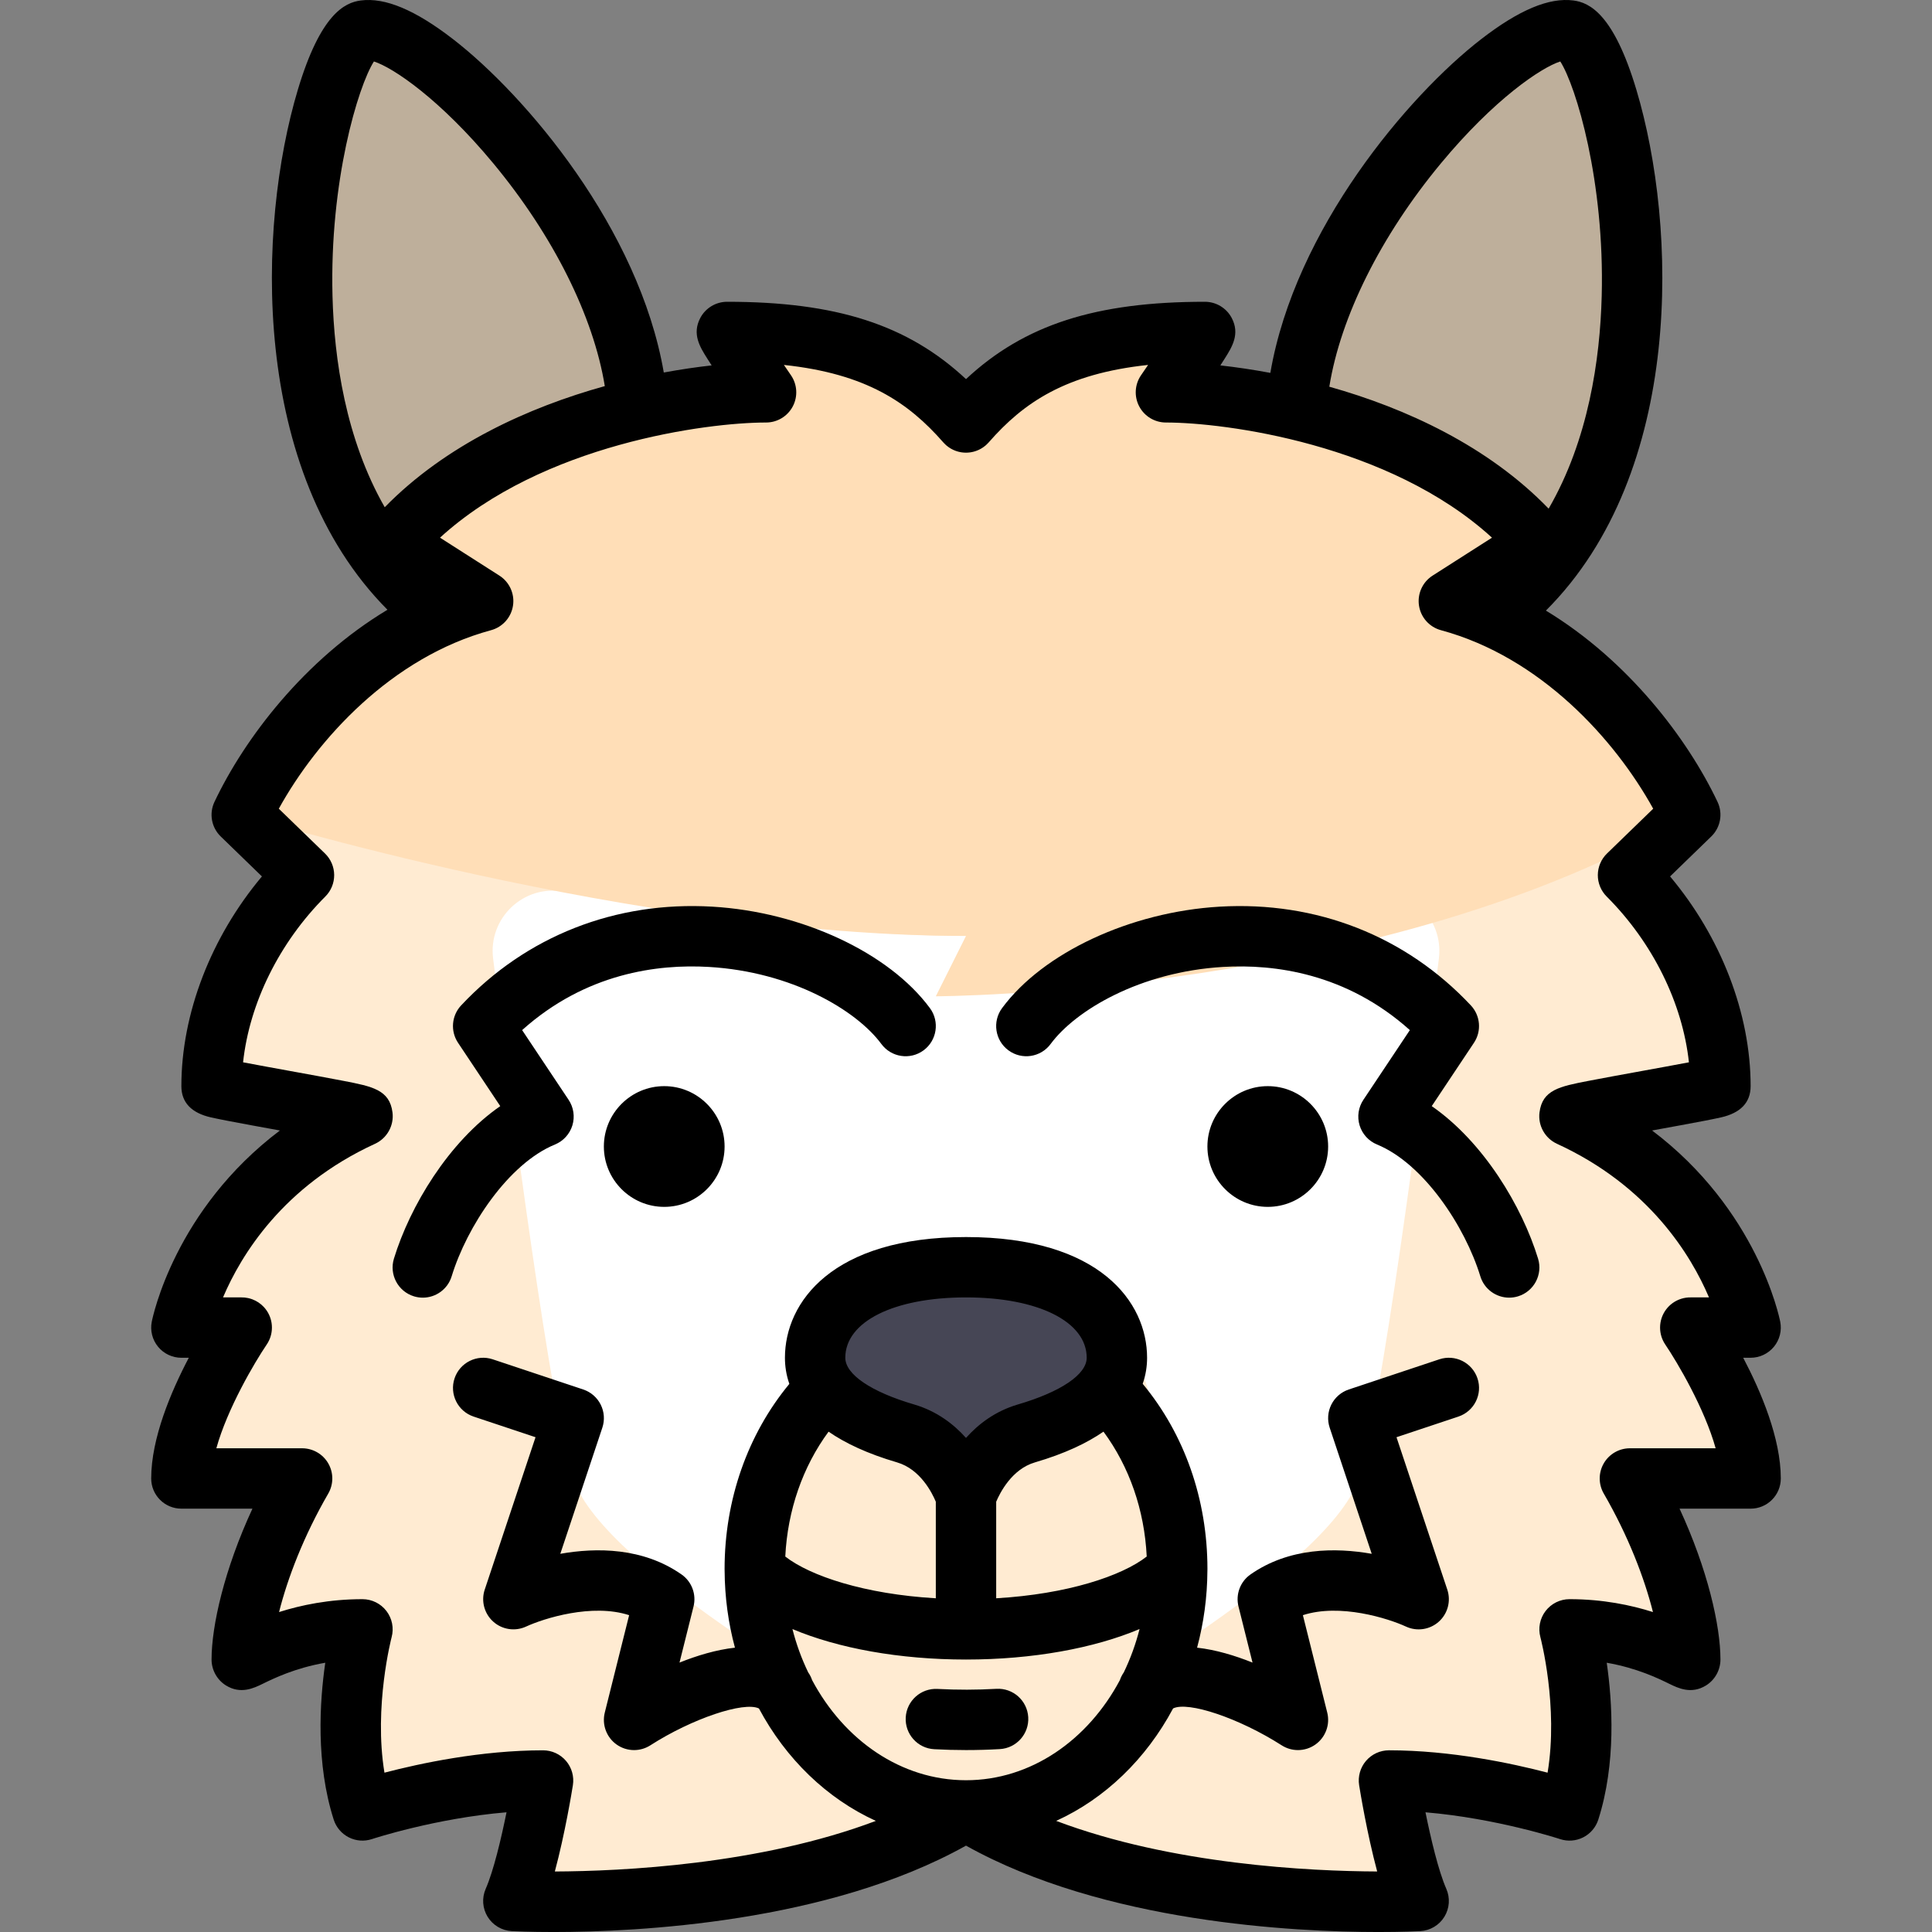 <?xml version="1.0" encoding="iso-8859-1"?>
<!-- Uploaded to: SVG Repo, www.svgrepo.com, Generator: SVG Repo Mixer Tools -->
<svg height="800px" width="800px" version="1.1" id="Layer_1" xmlns="http://www.w3.org/2000/svg" xmlns:xlink="http://www.w3.org/1999/xlink" 
	 viewBox="0 0 512.003 512.003" xml:space="preserve">
<rect x="0" y="0" width="512.003" height="512.003" fill="#808080" stroke="none"/>
<path style="fill:#FFEBD2;" d="M256.001,479.88c45.359,27.991,119.994,23.933,119.994,23.933
	c-4.378-9.974-7.875-31.932-7.875-31.932c23.999,0,47.873,7.934,47.873,7.934c7-21.933,0-47.998,0-47.998
	c19.999,0,31.999,9,31.999,8c0-10.003-5-28.999-15.999-47.998h31.999c0-16.434-15.999-39.999-15.999-39.999
	c-0.058,0,15.999,0.001,15.999,0.001s-7.333-37.331-47.998-55.997c-1.212-0.557,39.998-7.333,39.998-8
	c0-21.999-11.166-42.599-24.499-55.931l16.499-15.999c-11.065-23.332-26.433-47.859-55.997-55.858l15.999-16.138
	c-27.999-32.665-80.329-39.998-98.995-39.998c0,0,10.999-15.999,10.333-15.999c-32.331,0-49.331,8-63.33,23.999
	c-13.999-15.999-30.999-23.999-63.33-23.999c-0.667,0,10.333,15.999,10.333,15.999c-18.666,0-70.997,7.333-98.995,39.998
	l15.999,16.138c-29.565,8-44.932,32.525-55.997,55.858l16.499,15.999c-13.332,13.332-24.499,33.932-24.499,55.931
	c0,0.667,41.21,7.443,39.998,8c-40.665,18.666-47.998,55.997-47.998,55.997s16.057-0.001,15.999-0.001
	c0,0-15.999,23.565-15.999,39.999H80.01C69.01,410.817,64.01,429.813,64.01,439.816c0,1,11.999-8,31.999-8c0,0-7,26.065,0,47.998
	c0,0,23.874-7.934,47.873-7.934c0,0-3.497,21.959-7.875,31.932C136.007,503.813,210.642,507.872,256.001,479.88z"/>
<path style="fill:#FFFFFF;" d="M256.001,248.031c-37.008,0-81.004-6.989-106.587-11.727c-10.628-1.969-20.065,6.976-18.735,17.701
	c4.895,39.463,15.346,119.924,21.327,138.02c8,24.204,79.996,63.997,79.996,63.997l23.999-0.205L280,456.021
	c0,0,71.997-39.793,79.996-63.997c5.98-18.095,16.432-98.556,21.327-138.02c1.331-10.725-8.108-19.67-18.735-17.701
	C337.005,241.042,293.01,248.031,256.001,248.031z"/>
<ellipse style="fill:#FFDEB7;" cx="255.999" cy="415.821" rx="47.998" ry="56.197"/>
<path style="fill:#FFEBD2;" d="M272.668,338.782c-6.079,0-11.759,2.386-16.666,6.488c-4.907-4.102-10.588-6.488-16.666-6.488
	c-18.409,0-33.331,21.535-33.331,48.101c0,26.565,14.923,48.101,33.331,48.101c6.079,0,11.759-2.386,16.666-6.488
	c4.907,4.102,20.92,3.488,26.999,3.488c18.409,0,23.999-18.536,23.999-45.101C306.999,360.317,291.076,338.782,272.668,338.782z"/>
<path style="fill:#FFDEB7;" d="M248.002,264.03c0,0,119.994-0.278,199.991-48.137c-11.065-23.332-26.433-47.859-55.997-55.858
	l15.999-16.138c-27.999-32.665-80.329-39.998-98.995-39.998c0,0,10.999-15.999,10.333-15.999c-32.331,0-49.331,8-63.33,23.999
	c-13.999-15.999-30.999-23.999-63.33-23.999c-0.667,0,10.333,15.999,10.333,15.999c-18.666,0-70.997,7.333-98.995,39.998
	l15.999,16.138c-29.565,8-44.932,32.525-55.997,55.858c0,0,103.995,32.138,191.991,32.138L248.002,264.03z"/>
<path style="fill:#FFEBD2;" d="M294.689,369.56l-2.977,0.056c-3.52,3.685-9.611,7.31-19.712,10.27
	c-11.986,3.514-15.999,16.666-15.999,16.666s-4.013-13.152-15.999-16.666c-8.9-2.608-14.686-5.733-18.345-8.96l-5.647,0.106
	c-9.892,11.539-15.99,27.341-15.99,44.771c0,35.334,25.064,63.979,55.981,63.979s55.981-28.645,55.981-63.979
	C311.984,397.62,305.346,381.208,294.689,369.56z"/>
<path style="fill:#464655;" d="M256.001,396.551c0,0,4.013-13.152,15.999-16.666c10.102-2.96,16.192-6.585,19.712-10.27
	c3.217-3.368,4.287-6.787,4.287-9.795c0-13.254-13.489-23.999-39.998-23.999s-39.998,10.745-39.998,23.999
	c0,3.4,1.365,7.323,5.654,11.104c3.66,3.227,9.446,6.352,18.345,8.96C251.99,383.399,256.001,396.551,256.001,396.551z"/>
<g>
	<path style="fill:#BEAF9B;" d="M415.95,8.061c-15.328-2-65.978,48.953-71.977,96.936c23.649,4.885,46.181,20.185,68.021,41.935
		C449.008,96.821,426.824,9.479,415.95,8.061z"/>
	<path style="fill:#BEAF9B;" d="M96.64,8.061c-10.665,1.391-35.628,78.271,1.882,135.936c1.303,2.003,66.283-43.106,70.095-40.027
		C162.618,55.985,111.968,6.061,96.64,8.061z"/>
</g>
<path d="M176.028,287.842c-8.821,0-15.997,7.176-15.997,15.997c0,8.822,7.177,15.997,15.997,15.997s15.997-7.177,15.997-15.997
	C192.025,295.019,184.849,287.842,176.028,287.842z"/>
<path d="M335.976,287.842c-8.821,0-15.997,7.176-15.997,15.997c0,8.822,7.177,15.997,15.997,15.997
	c8.821,0,15.997-7.177,15.997-15.997C351.973,295.019,344.797,287.842,335.976,287.842z"/>
<path d="M461.969,359.823h1.965l0,0c2.392,0,4.658-1.07,6.178-2.917c1.52-1.847,2.133-4.277,1.672-6.625
	c-0.278-1.417-6.159-29.721-33.96-50.691c0.087-0.016,0.173-0.032,0.259-0.047c5.01-0.912,9.743-1.772,13.386-2.476
	c2.018-0.39,3.516-0.695,4.583-0.936c5.232-1.177,7.885-3.966,7.885-8.289c0-19.266-7.871-39.526-21.346-55.58l10.917-10.587
	c2.46-2.386,3.127-6.074,1.659-9.171c-7.956-16.773-23.722-37.494-45.482-50.69c36.787-36.714,34.809-101.852,23.979-138.013
	c-6.006-20.054-12.395-23.116-16.68-23.675c-6.452-0.847-14.457,2.517-24.477,10.267c-19.282,14.915-49.311,50.278-55.848,88.429
	c-4.672-0.878-9.126-1.529-13.25-1.985c0.453-0.697,0.853-1.323,1.199-1.873c1.899-3.019,4.052-6.441,1.811-10.701
	c-1.383-2.629-4.133-4.289-7.104-4.289c-28.8,0-47.825,6.035-63.313,20.494c-15.488-14.459-34.513-20.494-63.313-20.494
	c-2.971,0-5.721,1.66-7.104,4.289c-2.241,4.26-0.089,7.682,1.811,10.701c0.346,0.55,0.746,1.176,1.199,1.873
	c-3.956,0.437-8.22,1.058-12.683,1.883c-6.575-38.112-36.565-73.426-55.829-88.327c-10.018-7.75-18.022-11.114-24.476-10.267
	C91.32,0.687,84.93,3.748,78.925,23.802C68.116,59.89,66.125,124.839,102.682,161.593c-21.949,13.184-37.846,34.044-45.846,50.913
	c-1.469,3.097-0.802,6.786,1.659,9.171l10.917,10.587c-13.475,16.055-21.346,36.314-21.346,55.58c0,4.323,2.653,7.111,7.885,8.289
	c1.066,0.24,2.565,0.546,4.583,0.936c3.644,0.703,8.376,1.564,13.386,2.476c0.086,0.016,0.172,0.031,0.259,0.047
	c-27.797,20.97-33.682,49.275-33.96,50.691c-0.461,2.347,0.152,4.777,1.672,6.625c1.52,1.847,3.786,2.917,6.178,2.917h1.965
	c-4.745,9.025-9.965,21.368-9.965,31.988c0,4.418,3.582,8,8,8h18.83c-7.437,16.071-10.834,30.997-10.834,39.985
	c0,2.76,1.454,5.388,3.795,6.85c3.914,2.442,7.441,0.714,9.775-0.427c2.866-1.402,8.539-4.178,16.565-5.575
	c-1.51,10.427-2.517,26.689,2.233,41.572c0.65,2.037,2.088,3.729,3.994,4.699c1.907,0.969,4.122,1.135,6.15,0.461
	c0.193-0.064,16.812-5.524,35.66-7.102c-1.432,7.059-3.45,15.567-5.521,20.287c-1.055,2.403-0.864,5.171,0.511,7.407
	c1.375,2.235,3.759,3.654,6.38,3.797c0.681,0.037,4.701,0.239,11.061,0.239c22.175,0,72.771-2.462,109.334-22.892
	c36.565,20.432,87.162,22.892,109.334,22.892c6.358,0,10.381-0.202,11.061-0.239c2.621-0.143,5.005-1.562,6.38-3.797
	c1.375-2.236,1.566-5.003,0.511-7.407c-2.068-4.712-4.086-13.221-5.52-20.284c18.797,1.581,35.468,7.036,35.658,7.099
	c2.029,0.673,4.243,0.507,6.15-0.461c1.906-0.97,3.344-2.662,3.994-4.699c4.75-14.883,3.743-31.145,2.233-41.572
	c8.027,1.397,13.699,4.173,16.565,5.575c2.335,1.143,5.862,2.87,9.775,0.427c2.342-1.461,3.795-4.089,3.795-6.85
	c0-8.989-3.399-23.914-10.835-39.985h18.83c4.418,0,8-3.582,8-8C471.934,381.191,466.713,368.848,461.969,359.823z M381.813,43.345
	c14.142-17.069,26.627-25.452,31.685-27.055c4.198,6.59,11.77,31.761,10.975,62.166c-0.439,16.799-3.521,38.15-14.065,56.345
	c-16.055-16.608-37.881-26.632-58.122-32.319C355.265,83.93,365.909,62.54,381.813,43.345z M99.091,16.29
	c5.059,1.604,17.543,9.987,31.685,27.055c15.858,19.14,26.49,40.463,29.504,58.977c-20.245,5.617-42.151,15.564-58.32,32.102
	c-10.37-18.112-13.407-39.286-13.843-55.968C87.32,48.049,94.893,22.878,99.091,16.29z M219.582,379.409
	c4.365,3.024,10.258,5.828,18.174,8.149c6.13,1.797,9.265,8.064,10.246,10.415v25.591c-18.785-1.089-33.266-5.892-39.892-11.062
	C208.72,400.236,212.72,388.718,219.582,379.409z M256.001,343.828c19.132,0,31.988,6.427,31.988,15.993
	c0,4.406-6.82,9.035-18.243,12.382c-5.995,1.757-10.475,5.204-13.744,8.86c-3.27-3.656-7.75-7.103-13.745-8.86
	c-11.422-3.348-18.242-7.977-18.242-12.382C224.014,350.255,236.869,343.828,256.001,343.828z M264.001,397.979
	c0.99-2.352,4.154-8.636,10.246-10.422c7.925-2.323,13.821-5.13,18.187-8.157c6.87,9.299,10.856,20.781,11.462,33.098
	c-6.625,5.173-21.107,9.977-39.894,11.064v-25.585H264.001z M215.22,445.253c-0.239-0.715-0.584-1.403-1.033-2.043
	c-1.743-3.604-3.152-7.453-4.182-11.493c12.083,5.098,28.365,8.081,45.996,8.081c17.631,0,33.912-2.983,45.996-8.081
	c-1.029,4.041-2.439,7.889-4.182,11.493c-0.449,0.64-0.794,1.328-1.033,2.043c-8.472,15.909-23.581,26.53-40.781,26.53
	C238.801,471.782,223.692,461.162,215.22,445.253z M431.944,383.811c-2.86,0-5.502,1.526-6.931,4.004
	c-1.428,2.478-1.426,5.529,0.007,8.004c6.532,11.282,10.797,22.482,13.031,31.393c-5.774-1.83-13.254-3.414-22.103-3.414
	c-2.488,0-4.834,1.158-6.348,3.132c-1.514,1.974-2.023,4.54-1.378,6.943c0.056,0.208,4.828,18.351,1.907,35.905
	c-9.431-2.466-25.597-5.927-42.041-5.927c-2.341,0-4.565,1.026-6.085,2.807s-2.183,4.139-1.815,6.451
	c0.267,1.674,2.078,12.772,4.78,22.853c-17.678-0.074-54.333-1.795-85.07-13.408c12.973-5.9,23.85-16.44,30.983-29.798
	c3.933-1.965,17.462,2.537,28.77,9.768c1.319,0.847,2.821,1.268,4.321,1.268c1.639,0,3.274-0.502,4.666-1.501
	c2.665-1.913,3.892-5.257,3.096-8.439l-6.454-25.814c9.811-3.191,22.58,0.843,27.3,3.014c2.896,1.352,6.319,0.849,8.706-1.277
	c2.387-2.126,3.277-5.47,2.267-8.502l-13.465-40.395l16.403-5.468c4.191-1.397,6.457-5.928,5.06-10.118
	c-1.396-4.192-5.927-6.457-10.119-5.06l-23.992,7.998c-2.013,0.671-3.677,2.114-4.625,4.012c-0.949,1.897-1.105,4.095-0.434,6.107
	l11.142,33.427c-9.599-1.693-21.917-1.677-32.134,5.474c-2.715,1.9-3.977,5.279-3.173,8.494l3.715,14.858
	c-4.624-1.851-9.719-3.4-14.692-3.951c1.747-6.48,2.702-13.34,2.737-20.444c0.002-0.045,0.002-0.09,0.003-0.135
	c0-0.089,0.006-0.177,0.006-0.266c0-18.433-6.07-35.723-17.159-49.08c0.847-2.416,1.165-4.756,1.165-6.902
	c0-14.758-12.567-31.992-47.987-31.992s-47.987,17.234-47.987,31.992c0,2.152,0.319,4.5,1.171,6.923
	c-11.069,13.361-17.166,30.727-17.166,49.059c0,0.089,0.006,0.177,0.006,0.266c0.001,0.045,0.001,0.09,0.003,0.135
	c0.035,7.104,0.99,13.964,2.737,20.444c-4.974,0.551-10.069,2.1-14.692,3.951l3.715-14.858c0.804-3.215-0.458-6.594-3.173-8.494
	c-10.218-7.153-22.536-7.167-32.133-5.474l11.142-33.427c0.671-2.013,0.515-4.21-0.434-6.107c-0.949-1.898-2.613-3.341-4.625-4.012
	l-23.992-7.998c-4.192-1.397-8.722,0.869-10.119,5.06c-1.397,4.191,0.868,8.722,5.06,10.118l16.403,5.468l-13.465,40.395
	c-1.008,3.025-0.114,6.355,2.26,8.483c2.375,2.128,5.795,2.638,8.693,1.305c4.736-2.179,17.509-6.216,27.319-3.022l-6.454,25.814
	c-0.795,3.182,0.432,6.527,3.096,8.439c1.391,0.999,3.027,1.501,4.666,1.501c1.5,0,3.002-0.421,4.321-1.268
	c11.086-7.116,24.841-11.687,28.773-9.76c7.134,13.353,18.008,23.892,30.98,29.791c-30.739,11.614-67.395,13.334-85.071,13.408
	c2.703-10.079,4.514-21.178,4.78-22.853c0.368-2.313-0.295-4.67-1.815-6.451c-1.52-1.781-3.744-2.807-6.085-2.807
	c-16.441,0-32.604,3.459-42.036,5.925c-2.889-17.489,1.85-35.704,1.902-35.904c0.646-2.403,0.136-4.969-1.378-6.943
	c-1.514-1.974-3.86-3.132-6.348-3.132c-8.85,0-16.33,1.584-22.103,3.414c2.235-8.911,6.5-20.11,13.031-31.393
	c1.433-2.475,1.436-5.527,0.007-8.004c-1.429-2.478-4.071-4.004-6.931-4.004H57.335c2.926-10.552,10.149-22.77,13.347-27.495
	c0.915-1.347,1.379-2.911,1.381-4.481c0-0.007,0-0.011,0-0.013c0-1.65-0.505-3.208-1.389-4.505
	c-0.002-0.003-0.004-0.006-0.006-0.009c0,0,0,0-0.001-0.001c-0.229-0.335-0.481-0.65-0.755-0.943
	c-0.002-0.002-0.004-0.004-0.006-0.006c-0.001-0.001-0.002-0.002-0.003-0.003c-0.826-0.883-1.857-1.583-3.034-2.024
	c-0.372-0.14-0.755-0.251-1.147-0.334c-0.004-0.001-0.008-0.002-0.011-0.002c-0.582-0.123-1.157-0.183-1.746-0.171h-4.862
	c4.751-11.176,15.885-29.511,40.288-40.711c3.174-1.457,5.062-4.835,4.625-8.3c-0.756-6.003-5.352-6.894-12.966-8.368
	c-3.944-0.764-9.192-1.719-14.266-2.642c-3.934-0.715-8.692-1.581-12.37-2.282c1.703-15.679,9.584-31.717,21.802-43.936
	c1.516-1.515,2.359-3.575,2.343-5.718c-0.017-2.143-0.893-4.19-2.431-5.682l-12.243-11.872
	c10.173-18.416,29.904-40.178,56.247-47.307c3.057-0.827,5.338-3.379,5.818-6.51c0.48-3.131-0.932-6.249-3.601-7.954l-15.742-10.058
	c27.191-24.833,70.756-30.518,86.411-30.518c2.971,0,5.697-1.646,7.08-4.275s1.195-5.809-0.488-8.257
	c-0.61-0.887-1.237-1.804-1.866-2.729c21.798,2.319,32.993,9.962,42.237,20.526c0.024,0.028,0.052,0.052,0.077,0.079
	c0.094,0.104,0.194,0.204,0.294,0.304c0.099,0.099,0.198,0.198,0.301,0.291c0.028,0.025,0.052,0.053,0.081,0.078
	c0.061,0.053,0.126,0.098,0.188,0.149c0.121,0.099,0.241,0.198,0.366,0.289c0.093,0.068,0.189,0.131,0.284,0.195
	c0.124,0.082,0.248,0.164,0.375,0.239c0.108,0.063,0.218,0.122,0.328,0.18c0.118,0.062,0.236,0.124,0.356,0.179
	c0.124,0.058,0.25,0.11,0.376,0.161c0.111,0.045,0.222,0.089,0.334,0.129c0.136,0.048,0.274,0.09,0.412,0.13
	c0.107,0.031,0.214,0.063,0.323,0.089c0.143,0.035,0.287,0.064,0.431,0.092c0.108,0.021,0.216,0.041,0.324,0.057
	c0.144,0.021,0.287,0.036,0.43,0.049c0.114,0.011,0.227,0.021,0.341,0.026c0.137,0.007,0.274,0.008,0.412,0.008
	c0.121,0,0.243-0.001,0.364-0.007c0.13-0.006,0.259-0.018,0.389-0.03c0.128-0.012,0.255-0.025,0.383-0.044
	c0.124-0.018,0.247-0.041,0.37-0.064c0.13-0.025,0.26-0.051,0.389-0.083c0.121-0.029,0.241-0.064,0.361-0.1
	c0.126-0.037,0.251-0.075,0.376-0.119c0.124-0.043,0.246-0.092,0.368-0.142c0.116-0.047,0.231-0.095,0.346-0.147
	c0.129-0.06,0.255-0.125,0.381-0.192c0.103-0.055,0.206-0.109,0.307-0.168c0.133-0.078,0.261-0.162,0.39-0.248
	c0.091-0.061,0.183-0.121,0.272-0.187c0.126-0.093,0.249-0.192,0.371-0.292c0.062-0.051,0.127-0.095,0.188-0.148
	c0.028-0.025,0.053-0.053,0.081-0.078c0.103-0.093,0.201-0.191,0.299-0.29c0.101-0.101,0.201-0.201,0.295-0.305
	c0.025-0.027,0.052-0.051,0.077-0.079c9.244-10.564,20.439-18.207,42.237-20.526c-0.629,0.924-1.257,1.842-1.866,2.729
	c-1.683,2.448-1.871,5.627-0.488,8.257c1.383,2.629,4.109,4.275,7.08,4.275c15.655,0,59.22,5.684,86.411,30.518l-15.742,10.058
	c-2.668,1.705-4.081,4.824-3.601,7.954c0.48,3.13,2.761,5.683,5.818,6.51c26.344,7.129,46.076,28.89,56.247,47.307l-12.243,11.872
	c-1.538,1.492-2.414,3.539-2.431,5.682c-0.016,2.143,0.828,4.203,2.343,5.718c12.218,12.218,20.099,28.257,21.802,43.936
	c-3.679,0.701-8.438,1.566-12.37,2.282c-5.075,0.923-10.322,1.878-14.266,2.642c-7.615,1.475-12.21,2.365-12.966,8.368
	c-0.436,3.465,1.452,6.843,4.626,8.3c24.411,11.205,35.543,29.547,40.289,40.711h-4.864c-0.83-0.011-1.64,0.105-2.449,0.353
	c-3.358,1.032-5.649,4.134-5.649,7.647c0,0.004,0,0.036,0.002,0.091c0.018,1.542,0.48,3.075,1.376,4.398
	c3.202,4.729,10.424,16.947,13.35,27.499h-22.72V383.811z"/>
<path d="M379.427,293.137l11.188-16.784c2.063-3.093,1.722-7.2-0.822-9.911c-17.245-18.379-40.893-27.67-66.579-26.166
	c-23.621,1.384-46.79,12.188-57.652,26.885c-2.626,3.553-1.875,8.562,1.679,11.187c3.553,2.626,8.563,1.875,11.187-1.679
	c6.603-8.933,23.727-19.133,45.722-20.422c13.547-0.791,32.625,1.636,49.478,16.742l-12.32,18.481
	c-1.331,1.996-1.695,4.483-0.994,6.776c0.701,2.293,2.395,4.152,4.613,5.062c12.408,5.092,23.366,21.794,27.376,34.923
	c1.053,3.447,4.222,5.665,7.648,5.665c0.774,0,1.561-0.113,2.34-0.351c4.226-1.291,6.605-5.762,5.314-9.988
	C403.379,319.722,393.162,302.654,379.427,293.137z"/>
<path d="M188.787,240.275c-25.691-1.508-49.334,7.788-66.579,26.166c-2.544,2.711-2.885,6.818-0.822,9.911l11.188,16.784
	c-13.735,9.518-23.953,26.585-28.179,40.421c-1.291,4.226,1.088,8.697,5.314,9.988c0.779,0.238,1.565,0.351,2.34,0.351
	c3.426,0,6.595-2.218,7.648-5.665c4.011-13.129,14.968-29.832,27.376-34.923c2.219-0.91,3.912-2.769,4.613-5.062
	c0.701-2.293,0.336-4.781-0.994-6.776l-12.32-18.481c16.853-15.107,35.927-17.536,49.478-16.742
	c21.995,1.289,39.119,11.489,45.722,20.422c2.627,3.554,7.636,4.305,11.187,1.679c3.553-2.626,4.305-7.636,1.679-11.187
	C235.577,252.464,212.408,241.659,188.787,240.275z"/>
<path d="M247.582,463.563c2.773,0.15,5.606,0.227,8.42,0.227c3.006,0,6.024-0.086,8.97-0.258c4.411-0.256,7.779-4.039,7.523-8.45
	s-4.036-7.782-8.45-7.523c-5.109,0.296-10.456,0.306-15.596,0.027c-4.402-0.237-8.182,3.144-8.421,7.555
	C239.788,459.552,243.171,463.324,247.582,463.563z"/>
</svg>